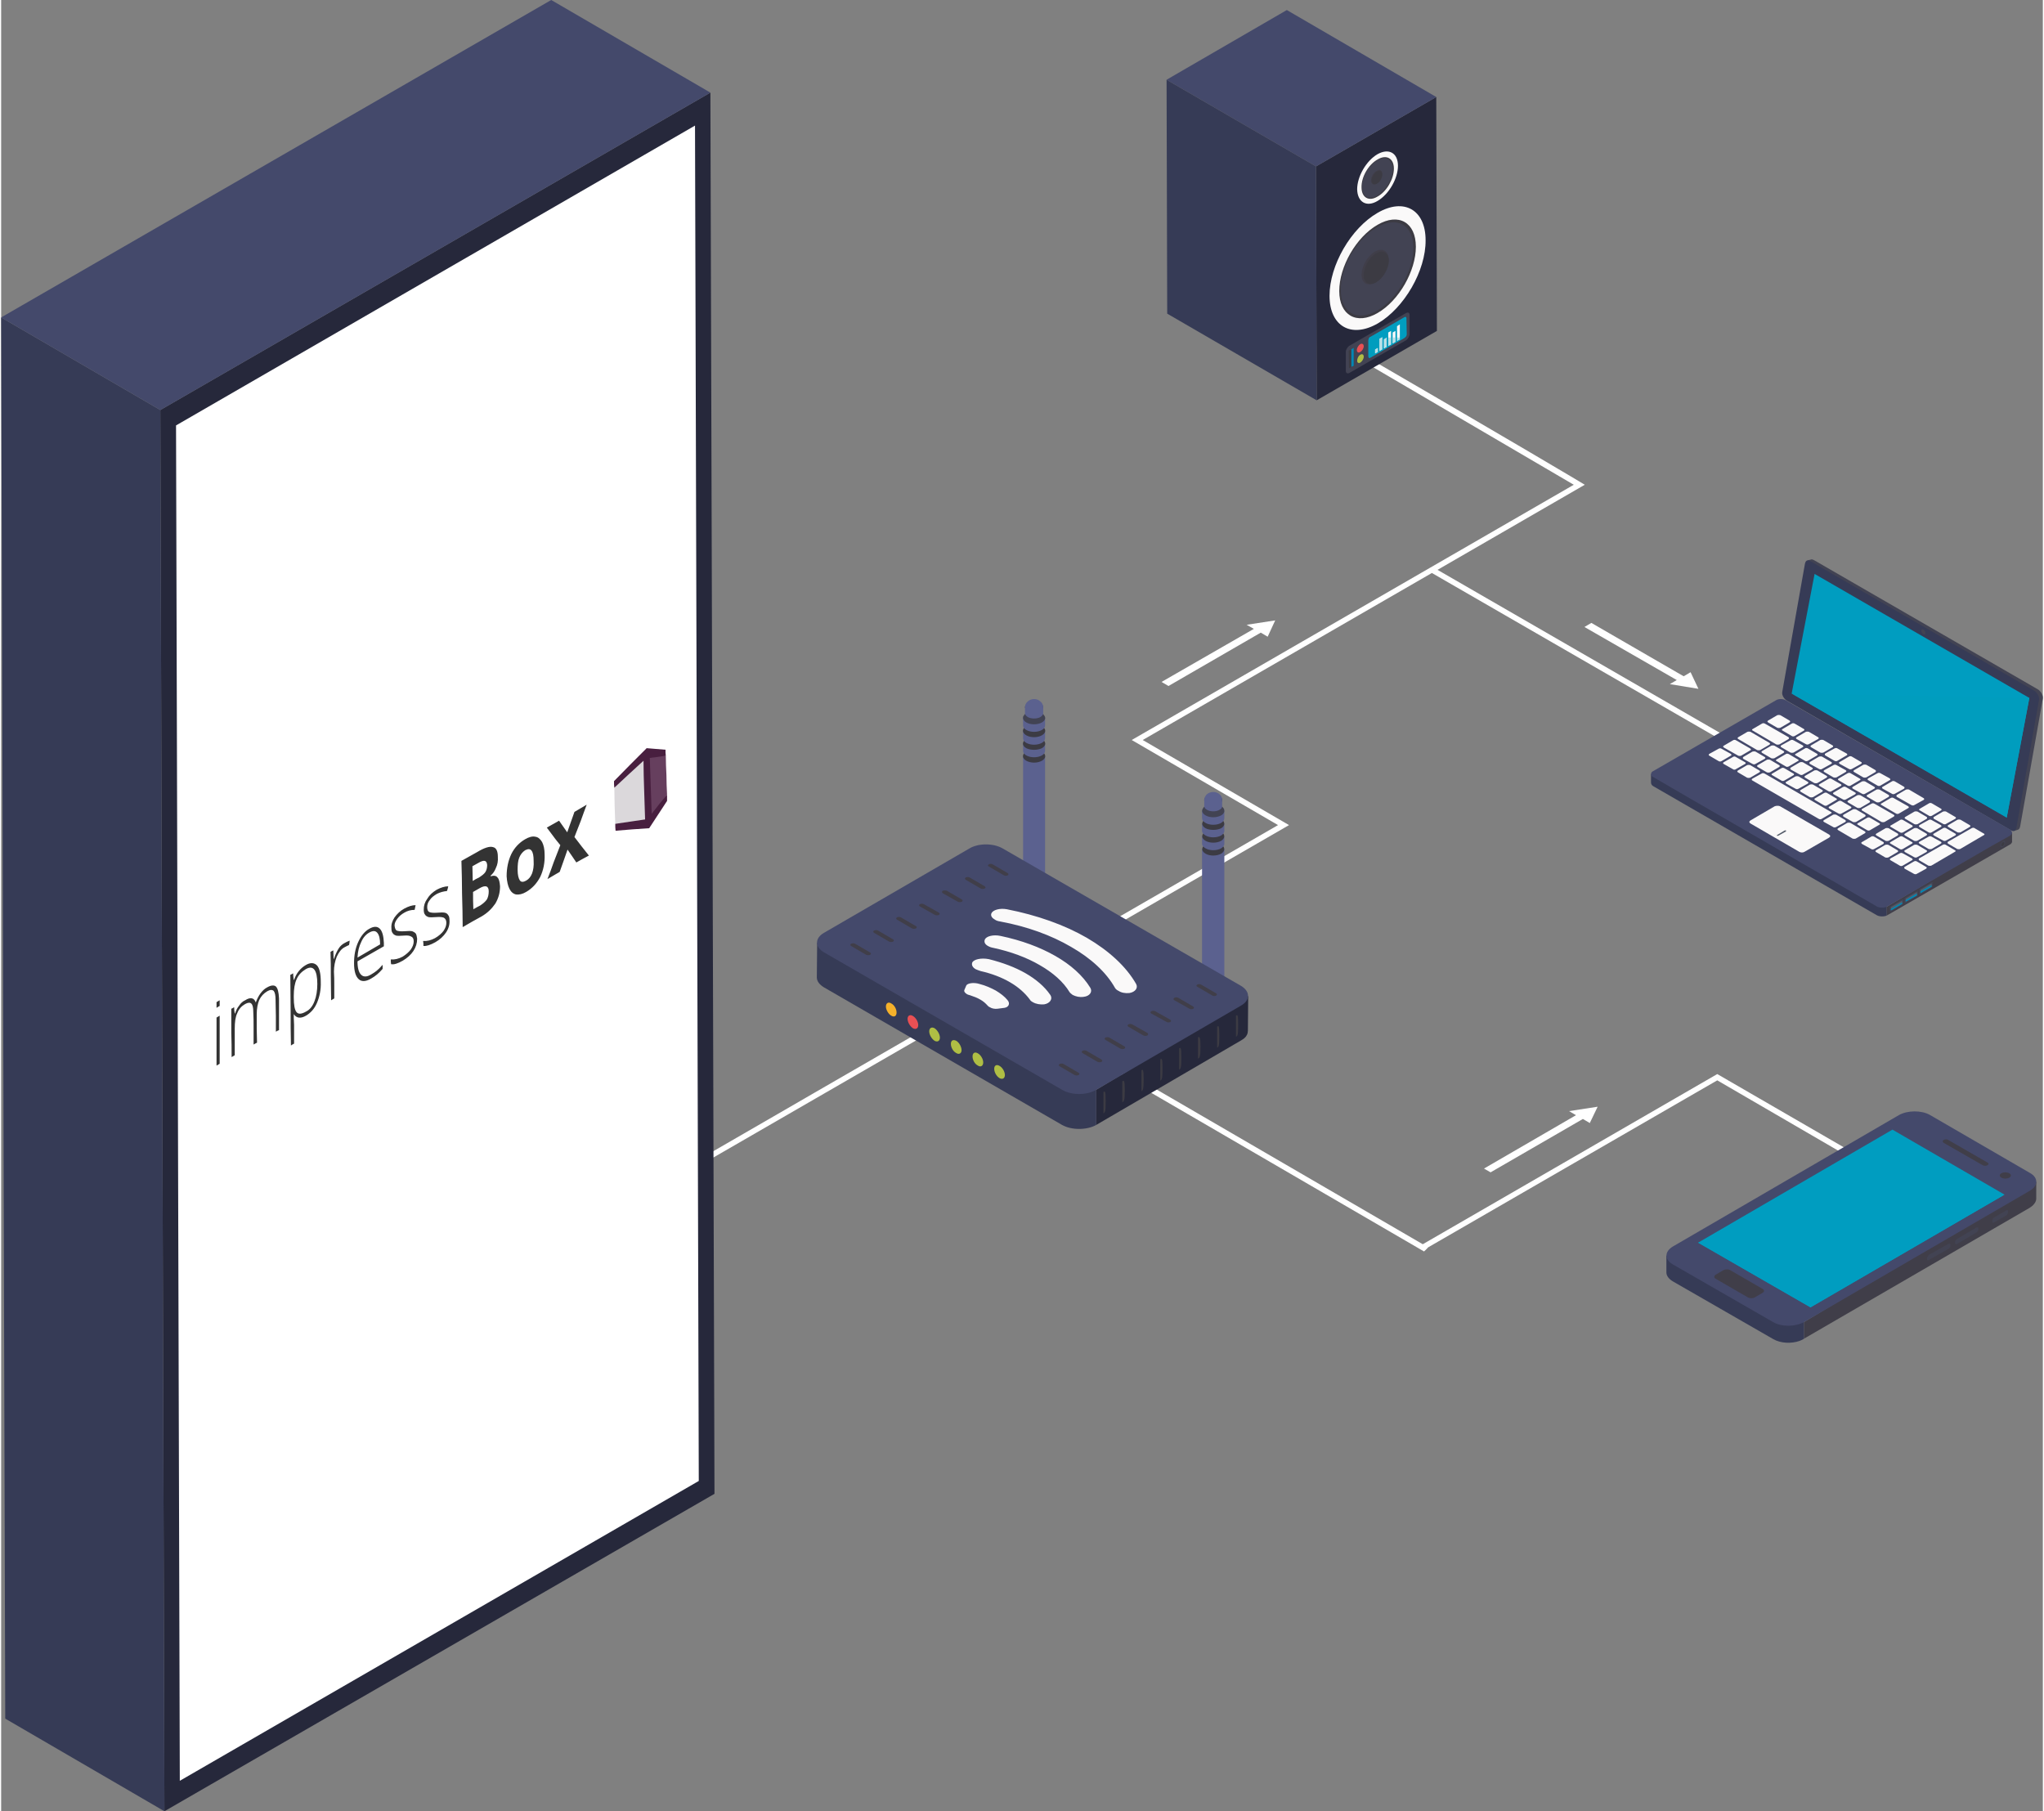 <svg xmlns="http://www.w3.org/2000/svg" width="281" height="249" viewBox="0 0 650300 576900" shape-rendering="geometricPrecision" text-rendering="geometricPrecision" image-rendering="optimizeQuality" fill-rule="evenodd" clip-rule="evenodd">
  <rect x="0" y="0" width="650300" height="576900" fill="#808080" stroke="none"/>
  <defs>
    <style>
      .fil14,.fil7{fill:#e95054;fill-rule:nonzero}.fil7{fill:#faf9f9}.fil10,.fil15,.fil16{fill:#b9e0e6;fill-rule:nonzero}.fil10,.fil15{fill:#afbe44}.fil10{fill:#3c3b43}.fil1,.fil3,.fil8{fill:#535b69;fill-rule:nonzero}.fil1,.fil3{fill:#403e49}.fil3{fill:#424353}.fil5,.fil6,.fil9{fill:#0087b4;fill-rule:nonzero}.fil5,.fil6{fill:#009dc0}.fil6{fill:#009dbe}.fil12,.fil2,.fil29{fill:#26283b;fill-rule:nonzero}.fil2,.fil29{fill:#333}.fil2{fill:#363b56}.fil11,.fil28,.fil4{fill:#44496b;fill-rule:nonzero}.fil11,.fil28{fill:#5b5b62}.fil11{fill:#5b618f}.fil25,.fil26,.fil27{fill:#5e5e66;fill-rule:nonzero}.fil25,.fil26{fill:#626269}.fil25{fill:#66666d}.fil18,.fil19,.fil20{fill:#696970;fill-rule:nonzero}.fil19,.fil20{fill:#6d6d75}.fil20{fill:#707077}.fil21,.fil22,.fil23{fill:#74747c;fill-rule:nonzero}.fil22,.fil23{fill:#777780}.fil23{fill:#7b7b83}.fil0,.fil17,.fil24{fill:#7e7e87;fill-rule:nonzero}.fil0,.fil17{fill:#9797a1}.fil0{fill:#fff}
    </style>
    <linearGradient id="id0" gradientUnits="userSpaceOnUse" x1="207400" y1="325500" x2="203800" y2="335400">
      <stop offset="0" stop-color="#663f5e"/>
      <stop offset="1" stop-color="#4d2b46"/>
    </linearGradient>
    <linearGradient id="id1" gradientUnits="userSpaceOnUse" x1="193000" y1="324500" x2="201800" y2="335200">
      <stop offset="0" stop-color="#dbd8db"/>
      <stop offset="1" stop-color="#d5bbd7"/>
    </linearGradient>
  </defs>
  <g id="MainBelowFold">
    <g id="_3018205460192">
      <path class="fil0" d="M594600 372000l900-1600-48900-28300-93800 54200-136400-79300 93800-54200-46600-27100 92100-53200 91500 52800 900-1500-90600-52300 46900-27100c-1100-700-20700-12400-80100-46900l-900 1500 77500 45400-140800 81300 46600 27100c-311400 179800 5500-3200-279800 161600l-46200-26900-900 1500 47100 27400c15600-9000-28200 16300 187700-108400 114900 66800 100800 58600 138600 80600 700-600 1300-1300 1300-1300l92100-53200 48000 27900z"/>
      <path class="fil0" d="M540600 219400l-2500-5300-2200 1300-29400-17000-2200 1300 29400 16900-2200 1300z"/>
      <path class="fil1" d="M574200 421100v5300l71900-41700c1000-600 2100-1700 2100-2900v-5400c0 200-74000 44700-74000 44700z"/>
      <path class="fil2" d="M530400 399900v5400c0 1000 700 2000 2000 2800l32000 18400c2400 1400 5800 1500 8400 600 500-200 1000-400 1400-700v-5300c-400 200-43800-21200-43800-21200z"/>
      <path class="fil3" d="M622300 395800c0-500 300-1000 700-1200l6100-3600c400-200 700 0 700 400 0 500-300 1000-700 1200l-6100 3600c-400 200-700 0-700-400zM613400 400900c0-400 300-900 600-1200l6200-3500c400-200 700 0 700 400s-300 1000-700 1200l-6200 3500c-300 200-600 100-600-400zM634200 389000v-200c0-400 200-800 500-1000l4000-2300c300-200 500 0 500 300v300c0 400-200 800-500 1000l-4000 2300c-300 200-500 0-500-400z"/>
      <path class="fil4" d="M646200 373600c2700 1500 2700 4100-100 5700l-71900 41800c-2700 1500-7100 1600-9800 0l-32000-18400c-2700-1600-2600-4100 100-5700l71900-41800c2800-1600 7200-1600 9900-100l31900 18500z"/>
      <path class="fil1" d="M561000 410500c600 300 700 900 0 1300l-2400 1400c-600 400-1700 400-2300 0l-10200-5900c-600-300-600-900 0-1300l2400-1400c700-400 1700-400 2300 0l10200 5900z"/>
      <path class="fil5" d="M638100 380500l-61800 35900-35800-20600 61900-36000z"/>
      <path class="fil1" d="M632700 370300c400 200 400 600 0 800-400 300-1100 300-1600 0l-12400-7100c-400-300-400-700 0-900 400-300 1100-300 1500 0l12500 7200zM639600 373700c700 400 700 1000 0 1400s-1800 400-2500 0-700-1000 0-1400 1800-400 2500 0z"/>
      <path class="fil5" d="M576300 416400l-35800-20600 52000-8200 45600-7100z"/>
      <path class="fil3" d="M649700 220500c-300-400-700-800-1100-1000l-71200-41100c-400-200-700-300-900-200l-1200 300 65700 86200 1300-400c400-100 700-500 800-1200l7200-40600c100-700-200-1400-600-2000z"/>
      <path class="fil2" d="M640200 264500l-71200-41200c-1000-500-1900-1800-1700-2900l7200-40700c200-1100 700-1500 1700-1000l71200 41200c900 500 1800 1800 1700 2900l-7200 40700c-200 1000-800 1500-1700 1000z"/>
      <path class="fil5" d="M570300 220900l7300-38100 68400 39500-7200 38100z"/>
      <path class="fil6" d="M638800 260400l-68500-39500 75700 1400z"/>
      <path class="fil3" d="M612900 201600c0-400-300-900-700-1100-300-200-600-100-600 400 0 400 300 900 600 1100 400 200 700 0 700-400z"/>
      <path class="fil2" d="M525500 246600v2600c0 500 200 900 700 1200l71200 41100c900 500 2300 500 3200 100v-2800l-75100-42200z"/>
      <path class="fil1" d="M640500 265200v3000c-100 300-300 600-700 800l-39200 22600v-2800l39900-23600z"/>
      <path class="fil4" d="M640500 265400c-100 300-300 500-700 800l-5900 3300-33300 19300c-900 400-2300 400-3200-100l-60700-35100-10500-6100c-500-200-700-600-700-900 0-400 200-800 700-1000l39000-22500c900-600 2400-600 3300 0l71300 41100c500 300 700 800 700 1200z"/>
      <path class="fil7" d="M562800 230100l2900 1700c300 100 700 100 1000 0l2900-1700c300-200 300-400 0-600l-2900-1700c-300-100-700-100-1000 0l-2900 1700c-300 200-300 400 0 600zM548700 238100l4600 2600c200 100 700 100 900 0l2900-1700c300-100 300-400 0-600l-4500-2600c-300-200-700-200-1000 0l-2900 1700c-300 100-300 400 0 600zM553300 235400l6000 3500c300 100 700 100 1000 0l2900-1700c300-200 300-400 0-600l-6000-3500c-300-100-700-100-1000 0l-2900 1700c-300 200-300 400 0 600zM557900 232700l7500 4400c200 100 700 100 1000 0l2900-1700c200-200 200-400 0-600l-7500-4300c-300-200-700-200-1000 0l-2900 1700c-300 100-300 400 0 500zM574200 232200l-2900-1700c-300-200-800-200-1000 0l-2900 1700c-300 100-300 400 0 500l2900 1700c200 200 700 200 1000 0l2900-1700c200-100 200-400 0-500zM578700 234800l-2900-1700c-300-100-700-100-1000 0l-2900 1700c-300 100-300 400 0 600l2900 1600c300 200 700 200 1000 0l2900-1600c300-200 300-500 0-600zM557800 239400l-2900 1700c-200 200-200 400 0 600l2900 1600c300 200 800 200 1000 0l2900-1600c300-200 300-400 0-600l-2900-1700c-200-100-700-100-1000 0zM563800 237500l-2900 1700c-300 200-300 400 0 600l2900 1700c300 100 700 100 1000 0l2900-1700c300-200 300-400 0-600l-2900-1700c-300-100-700-100-1000 0zM573800 237400l-2900-1600c-300-200-700-200-1000 0l-2900 1600c-300 200-300 400 0 600l2900 1700c300 100 700 100 1000 0l2900-1700c300-200 300-400 0-600zM583300 237400l-2900-1700c-300-100-700-100-1000 0l-2900 1700c-300 200-300 400 0 600l2900 1700c300 100 700 100 1000 0l2900-1700c300-200 300-400 0-600zM562400 242000l-2900 1700c-300 200-300 400 0 600l2900 1700c300 100 700 100 1000 0l2900-1700c300-200 300-400 0-600l-2900-1700c-300-100-700-100-1000 0zM572300 241900l-2900-1700c-300-200-800-200-1000 0l-2900 1700c-300 100-300 400 0 500l2900 1700c200 200 700 200 1000 0l2900-1700c300-100 300-400 0-500zM578400 240100l-2900-1700c-300-200-800-200-1000 0l-2900 1700c-300 100-300 400 0 500l2900 1700c200 200 700 200 1000 0l2900-1700c200-100 200-400 0-500zM587800 240000l-2900-1600c-200-200-700-200-1000 0l-2900 1600c-200 200-200 500 0 600l2900 1700c300 200 800 200 1000 0l2900-1700c300-100 300-400 0-600zM564100 246900l2900 1700c200 200 700 200 1000 0l2900-1700c200-100 200-400 0-500l-2900-1700c-300-200-800-200-1000 0l-2900 1700c-300 100-300 400 0 500zM576800 244500l-2900-1700c-200-100-700-100-1000 0l-2900 1700c-200 100-200 400 0 600l2900 1600c300 200 800 200 1000 0l2900-1600c300-200 300-500 0-600zM582900 242700l-2900-1700c-200-100-700-100-1000 0l-2900 1700c-200 200-200 400 0 600l2900 1600c300 200 800 200 1000 0l2900-1600c300-200 300-400 0-600zM592400 242700l-2900-1700c-300-200-700-200-1000 0l-2900 1700c-300 100-300 400 0 600l2900 1600c300 200 700 200 1000 0l2900-1600c300-200 300-500 0-600zM568600 249600l2900 1600c300 200 700 200 1000 0l2900-1600c300-200 300-500 0-600l-2900-1700c-300-100-700-100-1000 0l-2900 1700c-300 100-300 400 0 600zM581400 247100l-2900-1700c-300-100-700-100-1000 0l-2900 1700c-300 200-300 400 0 600l2900 1700c300 100 700 100 1000 0l2900-1700c300-200 300-400 0-600zM587500 245300l-2900-1600c-300-200-700-200-1000 0l-2900 1600c-300 200-300 400 0 600l2900 1700c300 100 700 100 1000 0l2900-1700c300-200 300-400 0-600zM597000 245300l-2900-1700c-300-100-800-100-1000 0l-2900 1700c-300 200-300 400 0 600l2900 1700c200 100 700 100 1000 0l2900-1700c200-200 200-400 0-600zM573200 252200l2900 1700c300 100 700 100 1000 0l2900-1700c300-200 300-400 0-600l-2900-1700c-300-100-700-100-1000 0l-2900 1700c-300 200-300 400 0 600zM586000 249800l-3000-1700c-200-200-700-200-1000 0l-2900 1700c-200 100-200 400 0 500l2900 1700c300 200 800 200 1000 0l3000-1700c200-100 200-400 0-500zM592000 248000l-2900-1700c-200-200-700-200-1000 0l-2900 1700c-200 100-200 400 0 500l2900 1700c300 200 800 200 1000 0l2900-1700c300-100 300-400 0-500zM601500 247900l-2900-1600c-300-200-700-200-1000 0l-2900 1600c-300 200-300 500 0 600l2900 1700c300 200 700 200 1000 0l2900-1700c300-100 300-400 0-600zM577700 254800l2900 1700c300 200 800 200 1000 0l2900-1700c300-100 300-400 0-500l-2900-1700c-200-200-700-200-1000 0l-2900 1700c-200 100-200 400 0 500zM590500 252400l-2900-1700c-300-200-700-200-1000 0l-2900 1700c-300 100-300 400 0 600l2900 1600c300 200 700 200 1000 0l2900-1600c300-200 300-500 0-600zM596600 250600l-2900-1700c-300-100-700-100-1000 0l-2900 1700c-300 200-300 400 0 600l2900 1600c300 200 700 200 1000 0l2900-1600c300-200 300-400 0-600zM606100 250600l-2900-1700c-300-200-800-200-1000 0l-2900 1700c-300 100-300 400 0 600l2900 1600c200 200 700 200 1000 0l2900-1600c200-200 200-500 0-600zM582300 257500l2900 1600c300 200 700 200 1000 0l2900-1600c300-200 300-500 0-600l-2900-1700c-300-200-700-200-1000 0l-2900 1700c-300 100-300 400 0 600zM595100 255000l-2900-1700c-300-100-800-100-1000 0l-2900 1700c-300 200-300 400 0 600l2900 1700c200 100 700 100 1000 0l2900-1700c200-200 200-400 0-600zM601200 253200l-2900-1700c-300-100-800-100-1000 0l-2900 1700c-300 200-300 400 0 600l2900 1700c200 100 700 100 1000 0l2900-1700c200-200 200-400 0-600zM612300 254200l-4600-2700c-200-100-700-100-1000 0l-2900 1700c-200 200-200 400 0 600l4600 2600c300 200 800 200 1000 0l2900-1600c300-200 300-400 0-600zM586800 260100l3000 1700c200 100 700 100 1000 0l2900-1700c200-200 200-400 0-600l-2900-1700c-300-100-800-100-1000 0l-3000 1700c-200 200-200 400 0 600zM599500 268200l-2900-1700c-300-200-800-200-1000 0l-2900 1700c-300 100-300 400 0 600l2900 1600c200 200 700 200 1000 0l2900-1600c200-200 200-500 0-600zM604000 270800l-2900-1700c-300-100-700-100-1000 0l-2900 1700c-300 200-300 400 0 600l2900 1700c300 100 700 100 1000 0l2900-1700c300-200 300-400 0-600zM608600 273400l-2900-1600c-300-200-700-200-1000 0l-2900 1600c-300 200-300 500 0 600l2900 1700c300 200 700 200 1000 0l2900-1700c300-100 300-400 0-600zM613100 276100l-2900-1700c-200-200-700-200-1000 0l-2900 1700c-200 100-200 400 0 600l2900 1600c300 200 800 200 1000 0l2900-1600c300-200 300-500 0-600zM597300 266100l2900 1700c200 100 700 100 1000 0l2900-1700c200-200 200-400 0-600l-2900-1700c-300-100-800-100-1000 0l-2900 1700c-300 200-300 400 0 600zM601800 268700l2900 1700c300 200 700 200 1000 0l2900-1700c300-100 300-400 0-500l-2900-1700c-300-200-700-200-1000 0l-2900 1700c-300 100-300 400 0 500zM606400 271400l2900 1600c300 200 700 200 1000 0l2900-1600c300-200 300-500 0-600l-2900-1700c-300-100-700-100-1000 0l-2900 1700c-300 100-300 400 0 600zM622300 270800l-2900-1700c-200-200-700-200-1000 0l-7500 4300c-200 200-200 400 0 600l2900 1700c300 100 800 100 1000 0l7500-4400c300-100 300-400 0-500zM620100 268700l2900 1700c300 100 800 100 1000 0l7500-4400c300-100 300-400 0-500l-2900-1700c-200-200-700-200-1000 0l-7500 4300c-200 200-200 400 0 600zM608700 262900l-2900-1700c-300-200-800-200-1000 0l-2900 1700c-300 100-300 400 0 500l2900 1700c200 200 700 200 1000 0l2900-1700c200-100 200-400 0-500zM606400 266100l2900 1700c300 100 700 100 1000 0l2900-1700c300-200 300-400 0-600l-2900-1700c-300-100-700-100-1000 0l-2900 1700c-300 200-300 400 0 600zM614900 270400l2900-1700c300-200 300-400 0-600l-2900-1600c-300-200-700-200-1000 0l-2900 1600c-300 200-300 400 0 600l2900 1700c300 100 700 100 1000 0zM613300 260200l-2900-1700c-300-100-800-100-1000 0l-2900 1700c-300 200-300 400 0 600l2900 1700c200 100 700 100 1000 0l2900-1700c200-200 200-400 0-600zM617800 262800l-2900-1600c-300-200-700-200-1000 0l-2900 1600c-200 200-200 500 0 600l2900 1700c300 200 700 200 1000 0l2900-1700c300-100 300-400 0-600zM619500 267700l2900-1600c300-200 300-500 0-600l-2900-1700c-300-200-700-200-1000 0l-2900 1700c-300 100-300 400 0 600l2900 1600c300 200 700 200 1000 0zM611100 258100l2900 1700c200 200 700 200 1000 0l2900-1700c200-100 200-400 0-500l-2900-1700c-300-200-800-200-1000 0l-2900 1700c-300 100-300 400 0 500zM615600 260800l2900 1600c300 200 800 200 1000 0l2900-1600c300-200 300-500 0-600l-2900-1700c-200-100-700-100-1000 0l-2900 1700c-200 100-200 400 0 600zM620200 263400l2900 1700c300 100 700 100 1000 0l2900-1700c300-200 300-400 0-600l-2900-1700c-300-100-700-100-1000 0l-2900 1700c-300 200-300 400 0 600zM591400 262700l2900 1700c300 200 700 200 1000 0l2900-1700c300-100 300-400 0-500l-2900-1700c-300-200-700-200-1000 0l-2900 1700c-300 100-300 400 0 500zM602800 259500l-6100-3500c-300-200-700-200-1000 0l-2900 1600c-300 200-300 500 0 600l6100 3600c300 100 700 100 1000 0l2900-1700c300-200 300-400 0-600zM607400 256800l-4600-2600c-300-200-700-200-1000 0l-2900 1700c-300 100-300 400 0 500l4600 2700c300 200 700 200 1000 0l2900-1700c300-100 300-400 0-600zM544100 240700l2900 1700c300 200 700 200 1000 0l2900-1700c300-100 300-400 0-600l-2900-1600c-300-200-700-200-1000 0l-2900 1600c-300 200-300 500 0 600zM548600 243300l3000 1700c200 200 700 200 900 0l3000-1700c200-100 200-400 0-500l-3000-1700c-200-200-700-200-900 0l-3000 1700c-200 100-200 400 0 500zM553200 246000l2900 1700c300 100 700 100 1000 0l2900-1700c300-200 300-400 0-600l-2900-1700c-300-100-700-100-1000 0l-2900 1700c-300 200-300 400 0 600zM557800 248600l21100 12200c300 200 700 200 1000 0l2900-1700c300-100 300-400 0-500l-21100-12200c-300-200-800-200-1000 0l-2900 1600c-300 200-300 500 0 600zM580600 261800l2900 1600c200 200 700 200 1000 0l2900-1600c200-200 200-400 0-600l-2900-1700c-300-100-800-100-1000 0l-2900 1700c-300 200-300 400 0 600zM585100 264400l4600 2700c300 100 700 100 1000 0l2900-1700c300-200 300-400 0-600l-4600-2700c-300-100-700-100-1000 0l-2900 1700c-300 200-300 400 0 600z"/>
      <path class="fil3" d="M605700 286400l200 100v1300l-200 400-3900 2300-300-100v-1400l300-400z"/>
      <path class="fil8" d="M605500 287400v-500l-400 200-3200 1800v1100l3600-2100z"/>
      <path class="fil9" d="M601900 289500v500l3600-2100v-500z"/>
      <path class="fil3" d="M610400 283600l200 100v1400l-200 400-4000 2200-200-100v-1300l200-400z"/>
      <path class="fil8" d="M610200 284600v-500l-500 300-3100 1800v1000l3600-2000z"/>
      <path class="fil9" d="M606600 286700v500l3600-2000v-600z"/>
      <path class="fil3" d="M615000 280900l300 100v1300l-300 400-3900 2300-200-200v-1300l200-400z"/>
      <path class="fil8" d="M614900 281900v-500l-500 200-3100 1800v1100l3600-2100z"/>
      <path class="fil9" d="M611300 283900v600l3600-2100v-500z"/>
      <path class="fil3" d="M638100 267800c300 200 300 800 0 1400-300 500-800 800-1100 600-300-100-300-700 0-1300 300-500 800-800 1100-700z"/>
      <path class="fil10" d="M637900 268200c200 100 200 500 0 900-200 300-500 500-700 400s-200-500 0-900c200-300 500-500 700-400z"/>
      <path class="fil7" d="M582200 265800l-15600-9000c-400-200-1200-200-1700 0l-7700 4500c-500 300-500 700 0 1000l15500 9000c500 300 1300 300 1700 0l7800-4500c500-300 500-700 0-1000z"/>
      <path class="fil8" d="M568500 264500h-400l-2500 1500v200h400l2500-1400z"/>
      <path class="fil11" d="M325500 287700h7000v-46800h-7000z"/>
      <path class="fil10" d="M331500 239400c-1400-700-3600-700-5000 0-1400 800-1400 2100 0 2900s3600 800 5000 0 1400-2100 0-2900z"/>
      <path class="fil11" d="M325500 236800v2400c0 500 300 1000 1000 1400 1400 800 3600 800 5000 0 700-400 1000-900 1000-1400v-2400h-7000z"/>
      <path class="fil10" d="M331500 235400c-1400-800-3600-800-5000 0s-1400 2100 0 2900c1400 700 3600 700 5000 0 1400-800 1400-2100 0-2900z"/>
      <path class="fil11" d="M325500 232700v2400c0 600 300 1100 1000 1500 1400 800 3600 800 5000 0 700-400 1000-900 1000-1500v-2400h-7000z"/>
      <path class="fil10" d="M331500 231300c-1400-800-3600-800-5000 0s-1400 2100 0 2900 3600 800 5000 0 1400-2100 0-2900z"/>
      <path class="fil11" d="M325500 228700v2400c0 500 300 1000 1000 1400 1400 800 3600 800 5000 0 700-400 1000-900 1000-1400v-2400h-7000z"/>
      <path class="fil3" d="M332300 228000v-100h-100l-300-500h-5800l-300 400-100 200h-100c-300 700-100 1500 900 2100 1400 800 3600 800 5000 0 1000-600 1300-1400 800-2100zM331000 224100c-1100-700-2900-700-4000 0-1200 600-1200 1700 0 2300 1100 700 2900 700 4000 0 1200-600 1200-1700 0-2300z"/>
      <path class="fil11" d="M331900 225200c0-600-300-1300-900-1800-1100-1000-2900-1000-4000 0-600 500-900 1200-900 1800v2000c0 400 300 800 900 1200 1100 600 2900 600 4000 0 600-400 900-800 900-1200v-2000zM382500 317200h7100v-46700h-7100z"/>
      <path class="fil10" d="M388600 269000c-1400-800-3700-800-5000 0-1400 800-1400 2100 0 2900 1300 800 3600 800 5000 0 1300-800 1300-2100 0-2900z"/>
      <path class="fil11" d="M382500 266400v2400c0 500 400 1000 1100 1400 1300 800 3600 800 5000 0 600-400 1000-900 1000-1400v-2400h-7100z"/>
      <path class="fil10" d="M388600 264900c-1400-700-3700-700-5000 0-1400 800-1400 2100 0 2900 1300 800 3600 800 5000 0 1300-800 1300-2100 0-2900z"/>
      <path class="fil11" d="M382500 262300v2400c0 500 400 1000 1100 1400 1300 800 3600 800 5000 0 600-400 1000-900 1000-1400v-2400h-7100z"/>
      <path class="fil10" d="M388600 260900c-1400-800-3700-800-5000 0-1400 800-1400 2100 0 2900 1300 700 3600 700 5000 0 1300-800 1300-2100 0-2900z"/>
      <path class="fil11" d="M382500 258200v2400c0 600 400 1100 1100 1500 1300 800 3600 800 5000 0 600-400 1000-900 1000-1500v-2400h-7100z"/>
      <path class="fil3" d="M389400 257500l-100-100-400-500h-5700l-300 400-200 300c-400 700-100 1500 900 2100 1300 800 3600 800 5000 0 1000-600 1200-1400 800-2200zM388100 253600c-1100-600-2900-600-4100 0-1100 700-1100 1700 0 2400 1200 600 3000 600 4100 0 1100-700 1100-1700 0-2400z"/>
      <path class="fil11" d="M388900 254800c0-600-200-1300-800-1800-1100-1000-2900-1000-4100 0-500 500-800 1200-800 1800v2000c0 400 300 800 800 1100 1200 700 3000 700 4100 0 600-300 800-700 800-1100v-2000z"/>
      <path class="fil12" d="M348800 347100v11200l46100-26900c900-500 1600-1100 1900-1800 200-400 300-900 300-1300l100-11100c0 1100-48400 29900-48400 29900z"/>
      <path class="fil2" d="M259900 300200l-100 11100c0 1200 800 2300 2300 3200l75800 43800c3000 1700 7900 1700 10900 0v-11200s-88900-45700-88900-46900z"/>
      <path class="fil4" d="M394900 314000c3000 1800 3000 4600 0 6300l-46100 26800c-3000 1800-7900 1800-10900 0l-75700-43700c-3100-1700-3100-4600-100-6300l46200-26800c2900-1800 7800-1800 10800 0l75800 43700z"/>
      <path class="fil7" d="M345800 298700c7000 4100 12500 9100 15700 14700 700 1300-300 2600-2200 2900-1300 100-2500-100-3400-700-500-200-900-600-1100-900-2800-5000-7700-9500-14000-13100-6300-3700-14000-6500-22600-8100-700-100-1300-300-1700-600-900-500-1400-1200-1100-2000 500-1100 2700-1700 4900-1300 9700 1900 18400 5000 25500 9100zM335800 304500c4900 2800 8700 6200 11100 10100 800 1300-200 2700-2100 2900-1300 200-2500-100-3500-600-400-300-800-600-1000-900-2000-3300-5300-6200-9500-8600-4100-2400-9200-4300-14800-5500-600-100-1200-300-1700-600-900-500-1300-1200-1000-2000 400-1100 2700-1700 5000-1200 6700 1400 12600 3600 17500 6400zM326300 310000c3300 1900 6000 4200 7800 6800 1000 1400-100 2800-1900 3100-1300 100-2600-100-3600-700-400-200-800-500-1000-900-1500-2000-3600-3900-6200-5400-2700-1600-5900-2800-9400-3600-600-200-1200-400-1600-600-900-500-1400-1300-1100-2100 400-1000 2800-1600 5300-1100 4400 1100 8400 2600 11700 4500zM316800 315500c1500 900 2800 1900 3700 3000 1000 1100 400 2300-900 2500-800 100-1500 200-2300 300-900 100-1800-100-2400-500-300-100-500-300-700-500-600-700-1400-1400-2300-1900-1000-600-2100-1000-3300-1400-400-100-700-200-900-300-700-400-1100-900-900-1400s400-900 600-1400c300-700 2300-1100 4200-500 2000 500 3700 1300 5200 2100z"/>
      <path class="fil1" d="M343200 341700l-4800-2800c-400-200-900-200-1300 0-300 200-300 500 0 700l4800 2800c400 200 900 200 1300 0 300-200 300-500 0-700zM350500 337500l-4800-2800c-400-200-900-200-1300 0-300 200-300 500 0 700l4800 2800c400 200 900 200 1300 0 300-200 300-500 0-700zM357800 333300l-4800-2800c-400-200-900-200-1300 0-300 200-300 500 0 700l4800 2800c400 200 900 200 1300 0 300-200 300-500 0-700zM365100 329000l-4800-2700c-400-200-900-200-1300 0-300 200-300 500 0 700l4800 2800c400 200 900 200 1300 0 300-200 300-600 0-800zM372400 324800l-4800-2700c-400-200-900-200-1300 0-300 200-300 500 0 700l4900 2700c300 200 800 200 1200 0 300-100 300-500 0-700zM379700 320600l-4800-2800c-400-200-900-200-1200 0-400 200-400 600 0 800l4800 2700c300 200 800 200 1200 0 300-200 300-500 0-700zM387000 316400l-4800-2800c-400-200-900-200-1200 0-400 200-400 500 0 700l4800 2800c300 200 800 200 1200 0 300-200 300-500 0-700zM276800 303400l-4800-2800c-400-200-900-200-1300 0-300 200-300 500 0 700l4800 2800c400 200 900 200 1300 0 300-200 300-500 0-700zM284100 299200l-4800-2800c-400-200-900-200-1300 0-300 200-300 500 0 700l4800 2800c400 200 900 200 1300 0 300-200 300-500 0-700zM291400 295000l-4800-2800c-400-200-900-200-1300 0-300 200-300 500 0 700l4800 2800c400 200 900 200 1300 0 300-200 300-600 0-700zM298700 290700l-4800-2700c-400-200-900-200-1300 0-300 200-300 500 0 700l4800 2700c400 200 900 200 1300 0 300-100 300-500 0-700zM306000 286500l-4800-2800c-400-100-900-100-1300 0-300 200-300 600 0 800l4800 2700c400 200 900 200 1300 0 300-200 300-500 0-700zM313300 282300l-4800-2800c-400-200-900-200-1300 0-300 200-300 500 0 700l4800 2800c400 200 900 200 1300 0 300-200 300-500 0-700zM320600 278100l-4800-2800c-400-200-900-200-1200 0-400 200-400 500 0 700l4800 2800c300 200 800 200 1200 0 300-200 300-500 0-700z"/>
      <path d="M283500 319600c-900-600-1700-100-1700 1000 0 1000 800 2400 1700 2900 1000 600 1700 100 1700-1000s-700-2400-1700-2900z" fill="#f5b12b" fill-rule="nonzero"/>
      <path class="fil14" d="M290400 323600c-900-600-1700-100-1700 900 0 1100 800 2400 1700 3000 900 500 1700 100 1700-1000s-800-2400-1700-2900z"/>
      <path class="fil15" d="M297300 327500c-900-500-1700-100-1700 1000s800 2400 1700 3000c900 500 1700 100 1700-1000s-800-2400-1700-3000zM304200 331500c-1000-500-1700-100-1700 1000s700 2400 1700 2900c900 600 1700 100 1700-900 0-1100-800-2500-1700-3000zM311100 335500c-1000-600-1700-100-1700 1000s700 2400 1700 2900c900 600 1700 100 1700-1000s-800-2400-1700-2900zM318000 339500c-1000-600-1700-100-1700 900 0 1100 700 2400 1700 3000 900 500 1700 100 1700-1000s-800-2400-1700-2900z"/>
      <path class="fil10" d="M351100 347800v6800c500-300 700-400 700-3800s-200-3300-700-3000zM357100 344400v6700c500-300 800-400 800-3800s-300-3200-800-2900zM363200 340900v6700c400-300 700-400 700-3800s-300-3200-700-2900zM369200 337400v6800c500-300 700-500 700-3900 0-3300-200-3200-700-2900zM375200 333900v6800c500-300 700-500 700-3800 0-3400-200-3300-700-3000zM381200 330400v6800c500-300 800-400 800-3800s-300-3200-800-3000zM387300 327000v6700c500-300 700-400 700-3800s-200-3200-700-2900zM393300 323500v6700c500-200 700-400 700-3800s-200-3200-700-2900z"/>
      <path class="fil12" d="M457100 30900l-38300 22100 200 74500 38300-22100z"/>
      <path class="fil4" d="M418800 53000l-47600-27600 38300-22200 47600 27700z"/>
      <path class="fil2" d="M419000 127500l-47600-27600-200-74500 47600 27600z"/>
      <path class="fil7" d="M438400 67800c8400-4900 15300-1000 15300 8700 100 9700-6800 21600-15200 26500-8500 4900-15400 900-15400-8800s6800-21500 15300-26400z"/>
      <path class="fil10" d="M438400 71600c6700-3900 12200-800 12200 7000 0 7700-5400 17200-12200 21100-6700 3900-12200 700-12200-7000 0-7800 5400-17200 12200-21100z"/>
      <path class="fil3" d="M438200 72400c6400-3700 11600-800 11600 6600 0 7300-5200 16200-11500 19900-6400 3700-11600 800-11600-6600-100-7300 5100-16300 11500-19900z"/>
      <path class="fil1" d="M437600 80100c2400-1300 4300-200 4300 2500s-1900 6000-4300 7400c-2300 1300-4300 300-4300-2500 0-2700 1900-6000 4300-7400z"/>
      <path class="fil10" d="M437900 80700c2300-1300 4100-200 4100 2300s-1800 5600-4000 6900-4000 300-4000-2300c0-2500 1700-5600 3900-6900z"/>
      <path class="fil7" d="M438400 49100c3600-2000 6500-400 6500 3700s-2900 9100-6500 11200c-3500 2100-6400 400-6500-3700 0-4100 2900-9100 6500-11200z"/>
      <path class="fil10" d="M438400 50800c2800-1700 5200-400 5200 2900s-2300 7300-5200 8900c-2800 1700-5100 300-5100-2900-100-3300 2200-7300 5100-8900z"/>
      <path class="fil3" d="M438300 51100c2700-1600 4900-300 4900 2800s-2200 6800-4900 8400c-2600 1600-4800 300-4800-2800-100-3100 2100-6900 4800-8400z"/>
      <path class="fil1" d="M438100 54400c1000-600 1800-200 1800 1000 0 1100-800 2500-1800 3100s-1800 100-1800-1000c0-1200 800-2600 1800-3100z"/>
      <path class="fil10" d="M438200 54600c1000-500 1700-100 1700 1000 0 1000-700 2400-1700 2900-900 500-1700 100-1700-1000 0-1000 800-2400 1700-2900z"/>
      <path class="fil3" d="M447500 99700c600-300 1100-100 1100 600v6100c0 700-500 1500-1000 1900l-18200 10500c-600 300-1100 0-1100-600v-6200c0-600 500-1400 1000-1800l18200-10500z"/>
      <path class="fil5" d="M447000 101000c400-200 600 0 600 400l100 5100c0 400-300 900-700 1100l-10900 6300c-300 200-600 0-600-400v-5100c0-400 200-900 600-1100l10900-6300z"/>
      <path class="fil14" d="M432900 109600c600-300 1100 0 1100 700 0 600-500 1500-1100 1800-600 400-1100 100-1100-600s500-1500 1100-1900z"/>
      <path class="fil9" d="M430800 110800v5700l-800 400v-5600z"/>
      <path class="fil7" d="M445500 103300v4800l-900 500v-4700zM444100 105400v3500l-900 500v-3500zM442700 105400v4300l-900 500v-4300zM439900 107400v3900l-900 500v-3900zM441300 107500v3000l-900 500v-2900zM438500 110800v1300l-900 500v-1300z"/>
      <path class="fil15" d="M432900 113000c600-400 1100-100 1100 600s-500 1500-1100 1900c-600 300-1000 0-1000-600 0-700 400-1600 1000-1900z"/>
      <path class="fil10" d="M430000 111300v5600l800-400-1500 800-100-5600z"/>
      <path class="fil6" d="M435800 114000c-200 0-300-200-300-500v-5100c0-400 200-900 600-1100l3800 100-900 500v3900l900-500v-3900l1900 100v2700l900-500v-2200h500v1900l900-500v-1400h500v1100l900-500v-600l1500 100-10900 6300c-100 0-200 100-300 100zm2700-3200l-900 500v1300l900-500v-1300zm2800-3300l-900 600v2900l900-500v-3000z"/>
      <path class="fil16" d="M444600 108600v-1100h900v600zM443200 109400v-1900h900v1400zM441800 110200v-2700h900v2200zM439000 111800v-3900l900-500v3900zM440400 111000v-2900l900-600v3000zM437600 112600v-1300l900-500v1300z"/>
      <path class="fil0" d="M405800 197600l-2400 5200-2200-1300-29400 17000-2200-1300 29400-16900-2300-1300zM508500 352500l-2500 5200-2200-1300-29400 17000-2100-1200 29300-17000-2200-1300z"/>
    </g>
    <g id="_3020847078112">
      <path class="fil17" d="M123600 223800v5700-5600-100z"/>
      <path class="fil18" d="M123600 223900v5900-5700-200z"/>
      <path class="fil19" d="M123600 224100v5700c100 100 100 200 100 200v-5600c0-100-100-200-100-300z"/>
      <path class="fil20" d="M123700 224400v5600c0 100 100 200 100 300v-5700c0-100-100-200-100-200z"/>
      <path class="fil21" d="M123800 224600v5700c100 100 100 200 200 300v-5700c-100-100-100-200-200-300z"/>
      <path class="fil22" d="M124000 224900v5700c100 100 200 200 300 200v-5600l-300-300z"/>
      <path class="fil23" d="M124300 225200v5600c100 200 300 300 500 500v-5700c-200-200-400-300-500-400z"/>
      <path class="fil24" d="M124800 225600v5700h100c300 200 600 300 900 400v-5700c-300-100-600-200-900-400h-100z"/>
      <path class="fil23" d="M125800 226000v5700c300 100 600 200 900 200v-5700c-300 0-600-100-900-200z"/>
      <path class="fil22" d="M126700 226200v5700c200 0 300 100 500 100v-5700c-200 0-400 0-500-100z"/>
      <path class="fil21" d="M127200 226300v5700h500v-5700h-500z"/>
      <path class="fil20" d="M127700 226300v5700h500v-5700c-200 100-300 100-500 0z"/>
      <path class="fil19" d="M128200 226300v5700h400v-5700h-400z"/>
      <path class="fil18" d="M128600 226300v5700h400v-5700h-400z"/>
      <path class="fil25" d="M129000 226300v5700c200-100 300-100 500-100l-100-5700c-100 0-200 100-400 100z"/>
      <path class="fil26" d="M129400 226200l100 5700c100-100 300-100 400-100v-5700c-100 0-300 100-500 100z"/>
      <path class="fil27" d="M129900 226100v5700c200-100 400-100 500-200v-5700c-100 100-300 100-500 200z"/>
      <path class="fil28" d="M130400 225900v5700c300-100 500-200 700-300v-5700c-200 100-500 200-700 300z"/>
      <path class="fil17" d="M123600 331100v5700-5600-100z"/>
      <path class="fil18" d="M123600 331200v5900-5700-200z"/>
      <path class="fil19" d="M123600 331400v5700c100 100 100 200 100 200v-5600c0-100-100-200-100-300z"/>
      <path class="fil20" d="M123700 331700v5600c0 100 100 200 100 300v-5700c0-100-100-200-100-200z"/>
      <path class="fil21" d="M123800 331900v5700c100 100 100 200 200 200v-5600c-100-100-100-200-200-300z"/>
      <path class="fil22" d="M124000 332200v5600l300 300v-5600l-300-300z"/>
      <path class="fil23" d="M124300 332500v5600c100 200 300 300 500 500v-5700c-200-200-400-300-500-400z"/>
      <path class="fil24" d="M124800 332900v5700h100c300 200 600 300 900 400v-5700c-300-100-600-200-900-400h-100z"/>
      <path class="fil23" d="M125800 333300v5700c300 100 600 200 900 200v-5700c-300 0-600-100-900-200z"/>
      <path class="fil22" d="M126700 333500v5700c200 0 300 100 500 100v-5700c-200 0-400 0-500-100z"/>
      <path class="fil21" d="M127200 333600v5700h500v-5700h-500z"/>
      <path class="fil20" d="M127700 333600v5700h500v-5700h-500z"/>
      <path class="fil19" d="M128200 333600v5700h400v-5700h-400z"/>
      <path class="fil18" d="M128600 333600v5700c100 0 300 0 400-100v-5600h-400z"/>
      <path class="fil25" d="M129000 333600v5600h500l-100-5700c-100 0-200 100-400 100z"/>
      <path class="fil26" d="M129400 333500l100 5700c100-100 300-100 400-100v-5700c-200 0-300 100-500 100z"/>
      <path class="fil27" d="M129900 333400v5700c200-100 400-100 500-200v-5700c-100 100-300 100-500 200z"/>
      <path class="fil28" d="M130400 333200v5700c300-100 500-200 700-300v-5700c-200 100-500 200-700 300z"/>
      <path class="fil12" d="M50700 130600l1300 446300 175200-101100-1300-446300z"/>
      <path class="fil2" d="M50700 130600L0 101100l1300 446300 50700 29500z"/>
      <path class="fil4" d="M225900 29500L175200 0 0 101100l50700 29500z"/>
      <path class="fil0" d="M55700 135500l1200 431700 165300-95500-1200-431700z"/>
      <path class="fil29" d="M69600 338800c-300 200-600 400-1000 600v-7700-7600c300-200 700-400 1000-600v15300zm17900-10200v-5000c0-1700-100-3400-100-5100 0-1500-200-2400-600-2900-500-400-1100-400-2000 100-1200 700-2000 1600-2600 2800-500 1200-800 2700-800 4600v4500c0 1500 100 3000 100 4500-400 200-800 400-1100 600v-5300c0-1700 0-3500-100-5200 0-2600-800-3400-2600-2400-1200 700-2000 1600-2500 2900-600 1200-800 2900-800 4900v8500c-300 200-700 400-1000 600 0-2600 0-5200-100-7700v-7700c300-100 600-300 900-500 0 700 100 1400 200 2000h100c300-900 700-1800 1300-2500 500-800 1200-1400 1900-1700 1700-1100 2900-800 3400 700 400-1100 900-2100 1500-2900s1300-1500 2100-1900c1200-700 2200-800 2800-300 600 600 900 1800 1000 3800v10100c-300 100-700 300-1000 500zm9600-5100c-1700 1000-3100 800-3900-500v1200c0 700 100 1400 100 2300v5900c-400 200-700 400-1000 600-100-3800-100-7500-100-11300 0-3700-100-7400-100-11200 300-100 600-300 900-500 0 700 100 1400 200 2100h100c700-2100 2000-3700 3700-4700 1500-900 2700-800 3600 100 800 900 1200 2600 1200 5200 100 2600-400 4800-1200 6700s-2000 3200-3500 4100zm0-1300c1200-600 2100-1700 2700-3300 600-1500 900-3400 900-5500 0-4500-1300-6100-3700-4700-1300 800-2300 1800-2900 3200-600 1300-900 3100-900 5300v500c0 2400 300 4000 900 4700s1600 600 3000-200zm12400-21900c500-300 1000-500 1500-700 0 500-100 1000-200 1400-400 200-900 400-1400 700-1000 500-1800 1500-2500 3000-600 1500-900 3100-900 4800 100 1400 100 2800 100 4300v4200c-300 200-700 400-1000 600 0-2500-100-5100-100-7700s0-5200-100-7700c300-200 600-400 900-500 0 900 100 1800 100 2700h100c500-1500 1000-2500 1500-3300s1200-1400 2000-1800zm8300 11400c-1700 1000-3000 1000-3900 200-1000-900-1500-2600-1500-5100s400-4700 1300-6700 2100-3500 3600-4300c1400-800 2500-800 3300 0s1200 2300 1300 4500v1100l-8400 4800c0 2100 400 3600 1200 4300 700 700 1800 700 3100-100 700-400 1300-800 1800-1200s1100-1000 1900-1900v1300c-700 800-1300 1400-1800 1800-600 500-1200 900-1900 1300zm-500-14700c-1100 600-2000 1600-2600 3000-700 1400-1100 3000-1200 5000l7200-4200c0-1800-300-3000-900-3700s-1400-700-2500-100zm15200 2000c0 1400-400 2700-1200 3900s-1900 2200-3400 3100c-1600 900-2800 1300-3700 1100-100-500-100-1000-100-1500 1200 100 2500-200 3800-900 1100-700 2000-1500 2600-2300 600-900 900-1700 900-2600 0-800-300-1300-800-1500-500-300-1200-400-2300-300-1200 100-2100 100-2500 0-500-200-900-400-1100-800-300-300-400-900-400-1600-100-1200 300-2300 1000-3400 800-1100 1800-2100 3100-2800s2500-1100 3600-1100l-300 1500c-1200 0-2300 300-3300 900-900 500-1700 1200-2200 1900-600 800-900 1500-900 2200 100 800 300 1400 700 1600 500 200 1300 300 2600 200 1100-100 1800-100 2300 0 500 200 900 400 1200 800 200 400 300 900 400 1600zm10300-5900c100 1400-300 2700-1100 3900s-2000 2300-3400 3100c-1600 900-2900 1300-3800 1200 0-500 0-1100-100-1600 1300 100 2500-200 3800-900 1200-700 2100-1500 2700-2300 600-900 900-1700 900-2600 0-800-300-1300-800-1600-500-200-1300-300-2400-200-1200 100-2000 100-2500 0-500-200-900-400-1100-800-300-300-400-900-400-1600 0-1200 300-2300 1100-3400 700-1200 1700-2100 3000-2900 1300-700 2600-1100 3700-1100-100 500-200 1000-400 1500-1100 100-2200 400-3200 900-1000 600-1800 1200-2300 2000-600 700-800 1500-800 2200 0 800 200 1400 700 1600 400 200 1300 300 2600 200 1000-100 1800-100 2300 0s900 400 1100 800c300 300 400 900 400 1600zM146600 274200c1700-900 3300-1900 5000-2800 2300-1400 4000-1900 5000-1600 1100 200 1600 1300 1600 3100 100 1300-100 2500-600 3500-400 1100-1000 1900-1700 2500v200c1000-300 1800-200 2200 400 500 500 700 1500 800 2800 0 2000-500 3800-1500 5500-1100 1600-2500 3000-4400 4100-2000 1100-4000 2200-6000 3400 0-3500-100-7100-200-10600 0-3500-100-7000-200-10500zm3600 6400c600-400 1300-800 2000-1100 900-600 1600-1100 2000-1700s600-1400 600-2300c-100-800-300-1200-800-1300-400-100-1100 100-2100 700-600 300-1200 700-1800 1000 0 1600 100 3100 100 4700zm100 3500c0 1900 0 3700 100 5500 700-400 1400-800 2200-1200 900-600 1600-1200 2100-1900 400-700 600-1600 600-2600 0-1700-1000-2100-2900-1000l-2100 1200zm14200-7000c0 1600 300 2700 700 3300s1100 600 2000 100 1500-1300 1900-2300c400-1100 600-2400 500-4000 0-1600-200-2700-700-3300-400-500-1000-600-2000-100-900 600-1500 1400-1900 2400s-500 2300-500 3900zm8600-4900c100 2600-400 5000-1400 7100-1100 2100-2600 3700-4500 4800-1200 700-2200 900-3200 800-900-200-1600-800-2100-1800s-800-2300-900-4000c0-2600 500-5000 1500-7100 1000-2000 2500-3600 4400-4700 1200-700 2300-1000 3200-800 900 100 1600 700 2200 1700 500 1000 800 2300 800 4000zm5000-3000c-700-900-1500-1800-2200-2800-700-900-1400-1900-2100-2800 1300-700 2600-1500 3900-2200 900 1200 1700 2500 2600 3700 800-2200 1500-4300 2300-6500 1300-800 2600-1500 3900-2300-600 1700-1300 3400-1900 5200-700 1700-1300 3400-2000 5100 800 1000 1500 2000 2300 3000 700 900 1500 1900 2300 2900-1400 700-2700 1500-4000 2200-900-1300-1800-2700-2800-4100-800 2400-1700 4800-2500 7100-1300 800-2600 1500-3900 2300 700-1800 1400-3600 2000-5400l2100-5400z"/>
      <path d="M68600 321000c300-200 600-400 1000-600v-1800c-400 200-700 400-1000 600v1800z" fill="#333"/>
      <path d="M211700 240700c-2000-300-4000-600-5900-900 100 3700 200 7300 300 11000s200 7300 400 11000c1800-2900 3700-5800 5600-8700-100-2100-200-4100-200-6200-100-2100-200-4100-200-6200z" fill="url(#id0)"/>
      <path d="M206100 262000c-3500 100-7000 300-10500 400-100-1900-100-3800-200-5700 0-2000-100-3900-100-5800l10200-10500 300 10800 300 10800z" fill="url(#id1)"/>
      <path d="M211600 238800c-2000-200-4000-300-6000-500-3500 3500-7000 7000-10400 10500 0 700 0 1400 100 2100 3000-2800 6100-5700 9300-8600 0 3100 100 6200 200 9300s200 6300 300 9400c-3200 500-6300 900-9500 1400 0 700 0 1500 100 2200 3500-300 7100-600 10700-800l5700-8700v-2000c-1700 2000-3300 4000-4900 6100-100-3000-200-6000-300-8900-100-3000-200-5900-300-8900 1700-200 3400-400 5100-700-100-600-100-1300-100-1900z" fill="#481f3f"/>
    </g>
  </g>
</svg>
